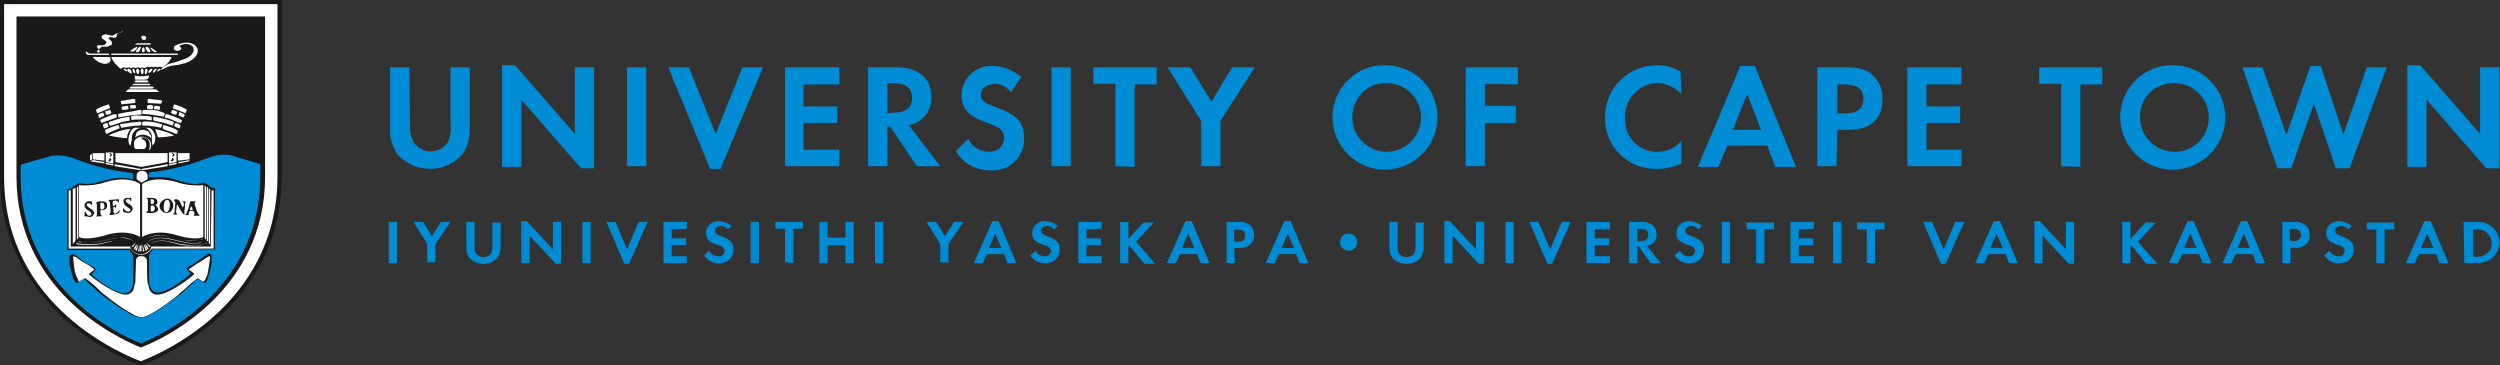 <?xml version="1.0" encoding="utf-8"?>
<!-- Generator: Adobe Illustrator 24.3.0, SVG Export Plug-In . SVG Version: 6.00 Build 0)  -->
<svg version="1.1" id="Group_14" xmlns="http://www.w3.org/2000/svg" xmlns:xlink="http://www.w3.org/1999/xlink" x="0px" y="0px"
	 viewBox="0 0 364 53.2" style="enable-background:new 0 0 364 53.2;" xml:space="preserve">
<rect x="0" y="0" width="364" height="53.2" fill="#333333" stroke="none"/>
<style type="text/css">
	.st0{fill:#008CD4;}
	.st1{fill:#1A1818;}
	.st2{fill:#FFFFFF;}
</style>
<path id="Path_178" class="st0" d="M360.1,37.3v-3.9h0.3c0.6-0.1,1.2,0.1,1.7,0.5c0.4,0.4,0.7,0.9,0.7,1.5s-0.2,1.1-0.7,1.5
	s-1.1,0.5-1.7,0.5L360.1,37.3L360.1,37.3z M358.8,38.3h1.8c0.8,0,1.6-0.2,2.2-0.7c0.7-0.6,1.1-1.4,1.1-2.3c0-1.7-1.4-3-3.1-3
	c-0.1,0-0.2,0-0.3,0h-1.8L358.8,38.3L358.8,38.3z M354.3,36.1h-1.8l0.9-2.1L354.3,36.1z M354.7,37l0.5,1.3h1.3l-2.6-6.1H353
	l-2.7,6.1h1.3l0.6-1.3H354.7z M347.2,38.3v-4.9h1.4v-1h-4v1h1.4v4.9H347.2z M342.4,32.9c-0.5-0.4-1.2-0.7-1.8-0.7
	c-1-0.1-1.9,0.7-1.9,1.7c0,0,0,0,0,0.1c0,0.8,0.4,1.2,1.5,1.6c0.3,0.1,0.6,0.2,0.8,0.3c0.2,0.1,0.4,0.4,0.4,0.6
	c0,0.5-0.4,0.9-0.9,0.8l0,0c-0.6,0-1.1-0.3-1.3-0.8l-0.8,0.7c0.5,0.7,1.3,1.2,2.2,1.1c1.1,0.1,2-0.7,2.1-1.8c0-0.1,0-0.1,0-0.2
	c0-0.9-0.4-1.4-1.8-1.9c-0.7-0.3-0.9-0.4-0.9-0.8c0-0.4,0.4-0.7,0.9-0.7c0.4,0,0.7,0.2,1,0.5L342.4,32.9z M333.4,35v-1.7h0.4
	c0.8,0,1.2,0.3,1.2,0.9s-0.4,0.9-1.1,0.9L333.4,35z M333.4,36.1h0.8c1.3,0,2.1-0.7,2.1-1.9c0-0.5-0.2-1.1-0.6-1.4
	c-0.5-0.4-1.1-0.5-1.6-0.5h-1.8v6h1.2v-2.2H333.4z M327.6,36.1h-1.8l0.9-2.1L327.6,36.1z M328,37l0.5,1.3h1.3l-2.6-6.1h-0.9
	l-2.7,6.1h1.3l0.6-1.3H328z M319.8,36.1H318l0.9-2.1L319.8,36.1z M320.2,37l0.5,1.3h1.3l-2.6-6.1h-0.9l-2.7,6.1h1.3l0.6-1.3H320.2z
	 M310.2,34.8v-2.5H309v6h1.2v-2.5l0.1-0.1l2.2,2.7h1.6l-2.8-3.2l2.6-2.8h-1.5L310.2,34.8z M296.2,38.3h1.2v-4l3.8,4.1h0.8v-6.1h-1.2
	v4l-3.8-4.1h-0.8V38.3z M291.6,36.1h-1.8l0.9-2.1L291.6,36.1z M292,37l0.5,1.3h1.3l-2.6-6.1h-0.9l-2.7,6.1h1.3l0.6-1.3H292z
	 M281.3,32.3H280l2.6,6.1h0.7l2.7-6.1h-1.3l-1.7,4L281.3,32.3z M273,38.3v-4.9h1.4v-1h-4v1h1.4v4.9H273z M268.1,32.3h-1.2v6h1.2
	V32.3z M264.1,33.3v-1h-3.4v6h3.4v-1h-2.2v-1.6h2.1v-1h-2.1v-1.3L264.1,33.3z M256.9,38.3v-4.9h1.4v-1h-4v1h1.4v4.9H256.9z
	 M251.9,32.3h-1.2v6h1.2V32.3z M247.8,32.9c-0.5-0.4-1.2-0.7-1.8-0.7c-1-0.1-1.9,0.7-1.9,1.7c0,0,0,0,0,0.1c0,0.8,0.4,1.2,1.5,1.6
	c0.3,0.1,0.6,0.2,0.8,0.3s0.4,0.4,0.4,0.6c0,0.5-0.4,0.9-0.9,0.8l0,0c-0.6,0-1.1-0.3-1.3-0.8l-0.8,0.7c0.5,0.7,1.3,1.2,2.2,1.1
	c1.1,0.1,2-0.7,2.1-1.8c0-0.1,0-0.1,0-0.2c0-0.9-0.4-1.4-1.8-1.9c-0.7-0.3-0.9-0.4-0.9-0.8c0-0.4,0.4-0.7,0.9-0.7
	c0.4,0,0.7,0.2,1,0.5L247.8,32.9z M238.4,35.1v-1.8h0.4c0.8,0,1.2,0.3,1.2,0.9c0,0.6-0.4,0.9-1.2,0.9L238.4,35.1z M239.8,35.8
	c0.8-0.1,1.5-0.8,1.4-1.7c0-1.1-0.8-1.8-2.2-1.8h-1.8v6h1.2v-2.4h0.2l1.7,2.4h1.5L239.8,35.8z M234.4,33.3v-1H231v6h3.4v-1h-2.2
	v-1.6h2.1v-1h-2.1v-1.3h2.2V33.3z M224,32.3h-1.3l2.6,6.1h0.7l2.7-6.1h-1.3l-1.7,4L224,32.3z M220.4,32.3h-1.2v6h1.2V32.3z
	 M210.3,38.3h1.2v-4l3.8,4.1h0.8v-6.1h-1.2v4l-3.8-4.1h-0.8V38.3z M203.5,32.3h-1.2V36c0,0.6,0.1,1.1,0.5,1.6c1.1,1.1,2.9,1.1,4,0
	l0,0c0.3-0.5,0.5-1,0.5-1.6v-3.6h-1.2v3.4c0,0.4,0,0.7-0.2,1.1c-0.4,0.6-1.3,0.7-1.9,0.3c-0.1-0.1-0.2-0.2-0.3-0.3
	c-0.2-0.3-0.2-0.7-0.2-1.1L203.5,32.3z M196.3,34c-0.7,0-1.2,0.6-1.2,1.3s0.6,1.2,1.3,1.2s1.2-0.6,1.2-1.2
	C197.6,34.5,197,34,196.3,34z M188.4,36.1h-1.8l0.9-2.1L188.4,36.1z M188.7,37l0.5,1.3h1.3l-2.6-6.1H187l-2.7,6.1h1.3l0.6-1.3H188.7
	z M179.7,35.1v-1.7h0.4c0.8,0,1.2,0.3,1.2,0.9s-0.4,0.9-1.1,0.9h-0.5V35.1z M179.7,36.1h0.8c1.3,0,2.1-0.7,2.1-1.9
	c0-0.5-0.2-1.1-0.6-1.4c-0.5-0.4-1.1-0.5-1.6-0.5h-1.8v6h1.2L179.7,36.1L179.7,36.1z M173.9,36.1h-1.8L173,34L173.9,36.1z M174.3,37
	l0.5,1.3h1.3l-2.6-6.1h-0.9l-2.7,6.1h1.3l0.6-1.3H174.3z M164.3,34.8v-2.5h-1.2v6h1.2v-2.5l0.1-0.1l2.2,2.7h1.6l-2.8-3.2l2.6-2.8
	h-1.5L164.3,34.8z M160.4,33.3v-1H157v6h3.4v-1h-2.2v-1.6h2.1v-1h-2.1v-1.3L160.4,33.3z M154,32.9c-0.5-0.4-1.2-0.7-1.8-0.7
	c-1-0.1-1.9,0.7-1.9,1.7c0,0,0,0,0,0.1c0,0.8,0.4,1.2,1.5,1.6c0.3,0.1,0.6,0.2,0.8,0.3s0.4,0.4,0.4,0.6c0,0.5-0.4,0.9-0.9,0.8l0,0
	c-0.6,0-1.1-0.3-1.3-0.8l-0.8,0.7c0.5,0.7,1.3,1.2,2.2,1.1c1.1,0.1,2-0.7,2.1-1.8c0-0.1,0-0.1,0-0.2c0-0.9-0.4-1.4-1.8-1.9
	c-0.7-0.3-0.9-0.4-0.9-0.8c0-0.4,0.4-0.7,0.9-0.7c0.4,0,0.7,0.2,1,0.5L154,32.9z M145.8,36.1H144l0.9-2.1L145.8,36.1z M146.2,37
	l0.5,1.3h1.3l-2.6-6.1h-0.9l-2.7,6.1h1.3l0.6-1.3H146.2z M136.9,35.5v2.7h1.2v-2.7l2.2-3.2h-1.4l-1.3,2.1l-1.3-2.1h-1.4L136.9,35.5z
	 M128.6,32.3h-1.2v6h1.2V32.3z M120.5,34.6v-2.3h-1.2v6h1.2v-2.6h2.6v2.6h1.2v-6h-1.2v2.3H120.5z M115.5,38.3v-5h1.4v-1h-4v1h1.4
	v4.9L115.5,38.3z M110.5,32.3h-1.2v6h1.2V32.3z M106.5,32.9c-0.5-0.4-1.2-0.7-1.8-0.7c-1-0.1-1.9,0.7-1.9,1.7c0,0,0,0,0,0.1
	c0,0.8,0.4,1.2,1.5,1.6c0.3,0.1,0.6,0.2,0.8,0.3c0.2,0.1,0.4,0.4,0.4,0.6c0,0.5-0.4,0.9-0.9,0.8l0,0c-0.6,0-1.1-0.3-1.3-0.8
	l-0.8,0.7c0.5,0.7,1.3,1.2,2.2,1.1c1.1,0.1,2-0.7,2.1-1.8c0-0.1,0-0.1,0-0.2c0-0.9-0.4-1.4-1.8-1.9c-0.7-0.3-0.9-0.4-0.9-0.8
	c0-0.4,0.4-0.7,0.9-0.7c0.4,0,0.7,0.2,1,0.5L106.5,32.9z M100,33.3v-1h-3.4v6h3.4v-1h-2.2v-1.6h2.1v-1h-2.1v-1.3L100,33.3z
	 M89.6,32.3h-1.3l2.6,6.1h0.7l2.7-6.1H93l-1.7,4L89.6,32.3z M86,32.3h-1.2v6H86V32.3z M75.9,38.3h1.2v-4l3.8,4.1h0.8v-6.1h-1.2v4
	l-3.8-4.1h-0.8V38.3z M69.1,32.3h-1.2V36c0,0.6,0.1,1.1,0.5,1.6c1.1,1.1,2.9,1.1,4,0l0,0c0.3-0.5,0.5-1,0.5-1.6v-3.6h-1.2v3.4
	c0,0.4,0,0.7-0.2,1.1c-0.4,0.6-1.3,0.7-1.9,0.3c-0.1-0.1-0.2-0.2-0.3-0.3c-0.2-0.3-0.2-0.7-0.2-1.1L69.1,32.3z M62.2,35.5v2.7h1.2
	v-2.7l2.2-3.2h-1.4l-1.3,2.1l-1.3-2.1h-1.4L62.2,35.5z M57.8,32.3h-1.2v6h1.2V32.3z"/>
<path id="Path_179" class="st0" d="M350.5,24.3h2.8v-9.8l8.7,10h1.9V9.8h-2.8v9.7l-8.7-10h-1.9V24.3z M329.4,9.8h-2.9l5.1,14.7h2
	l3.3-9.4l3.2,9.4h2l5.4-14.7h-2.9l-3.4,9.8l-3.3-10h-1.5l-3.5,10L329.4,9.8z M316.4,12.1c2.7-0.1,5.1,2,5.2,4.8s-2,5.1-4.8,5.2
	c-2.7,0.1-5.1-2-5.2-4.8c0-0.1,0-0.1,0-0.2C311.5,14.3,313.7,12.1,316.4,12.1C316.3,12.1,316.4,12.1,316.4,12.1z M316.4,9.5
	c-4.2-0.1-7.6,3.3-7.7,7.4V17c0,4.2,3.4,7.7,7.6,7.7s7.7-3.4,7.7-7.6S320.6,9.5,316.4,9.5L316.4,9.5z M302.9,24.3v-12h3.2V9.8h-9.2
	v2.4h3.2v12L302.9,24.3z M285.6,12.3V9.8h-7.9v14.4h7.9v-2.4h-5.1v-3.9h4.9v-2.4h-4.9v-3.2L285.6,12.3z M267.5,16.5v-4.2h1
	c1.9,0,2.8,0.6,2.8,2.1s-0.9,2.1-2.6,2.1H267.5z M267.5,18.9h1.8c3.1,0,4.8-1.6,4.8-4.6c0-1.3-0.5-2.5-1.5-3.4
	c-0.9-0.8-1.9-1.1-3.8-1.1h-4.2v14.4h2.8L267.5,18.9z M256.4,18.9h-4.1l2.1-5.2L256.4,18.9z M257.3,21.2l1.2,3.1h3l-6-14.7h-2.1
	l-6.2,14.7h3l1.3-3.1H257.3z M244.7,10.4c-1.1-0.6-2.2-0.9-3.4-0.9c-4.2,0-7.6,3.3-7.6,7.5c0,0,0,0,0,0.1c-0.1,4.1,3.2,7.5,7.4,7.5
	c0.1,0,0.1,0,0.2,0c1.2,0,2.4-0.3,3.5-0.8v-3.3c-0.8,1-2.1,1.6-3.4,1.6c-2.6,0.1-4.8-2-4.8-4.6c0-0.1,0-0.3,0-0.4
	c-0.1-2.6,2-4.9,4.6-5h0.1c1.3,0,2.6,0.6,3.5,1.6L244.7,10.4z M221,12.3V9.8h-7.6v14.4h2.8v-6.3h4.5v-2.5h-4.5v-3.2L221,12.3
	L221,12.3z M201.7,12.1c2.7-0.1,5.1,2,5.2,4.8c0.1,2.7-2,5.1-4.8,5.2c-2.7,0.1-5.1-2-5.2-4.8c0-0.1,0-0.1,0-0.2
	C196.9,14.3,199,12.1,201.7,12.1L201.7,12.1L201.7,12.1z M201.7,9.5c-4.2-0.1-7.6,3.3-7.7,7.4V17c0,4.2,3.4,7.7,7.6,7.7
	c4.2,0,7.7-3.4,7.7-7.6S206,9.5,201.7,9.5L201.7,9.5z M174.9,17.6v6.6h2.8v-6.6l5-7.8h-3.3l-3,5l-3.1-5H170L174.9,17.6z M165.2,24.3
	v-12h3.2V9.8h-9.2v2.4h3.2v12L165.2,24.3z M155.9,9.8h-2.8v14.4h2.8V9.8z M148.7,11.2c-1.2-1-2.7-1.6-4.2-1.6
	c-2.3-0.1-4.3,1.6-4.5,4c0,0.1,0,0.1,0,0.2c0,2,0.9,3,3.5,4c0.7,0.2,1.3,0.5,1.9,0.8c0.5,0.3,0.8,0.9,0.8,1.5c0,1.1-0.9,2-2.1,2H144
	c-1.3,0-2.5-0.7-3-1.9l-1.8,1.8c1,1.8,2.9,2.8,5,2.8c2.6,0.2,4.8-1.8,4.9-4.3c0-0.1,0-0.3,0-0.4c0-2.3-0.9-3.3-4.1-4.5
	c-1.7-0.6-2.2-1-2.2-1.8c0-0.9,0.9-1.6,2.1-1.6c0.9,0,1.7,0.5,2.3,1.2L148.7,11.2z M129.2,16.5v-4.4h0.9c1.7,0,2.7,0.7,2.7,2.1
	c0,1.5-0.9,2.2-2.7,2.2L129.2,16.5z M132.3,18.2c2-0.3,3.4-2.1,3.3-4.1c0-2.7-1.8-4.3-5.1-4.3h-4.1v14.4h2.8v-5.8h0.4l3.9,5.8h3.4
	L132.3,18.2z M122.2,12.3V9.8h-7.9v14.4h7.9v-2.4H117v-3.9h4.9v-2.4H117v-3.2C117,12.3,122.2,12.3,122.2,12.3z M100.3,9.8h-3
	l6.1,14.8h1.5l6.2-14.8h-3l-3.9,9.7L100.3,9.8z M94.1,9.8h-2.8v14.4h2.8V9.8z M73.1,24.3h2.8v-9.8l8.7,10h1.9V9.8h-2.8v9.7L75,9.5
	h-1.9V24.3z M59.6,9.8h-2.8v8.8c-0.1,1.4,0.3,2.7,1.1,3.9c2.4,2.6,6.4,2.8,9,0.4c0.1-0.1,0.3-0.3,0.4-0.4c0.8-1.1,1.1-2.5,1.1-3.9
	V9.8h-2.8v8.3c0.1,0.9,0,1.8-0.4,2.6c-0.9,1.4-2.8,1.8-4.2,0.8c-0.3-0.2-0.6-0.5-0.8-0.8c-0.4-0.8-0.6-1.7-0.5-2.6L59.6,9.8z"/>
<g id="Group_13">
	<path id="Path_180" class="st1" d="M0,0h41v25.7c0,20.6-20.5,27.5-20.5,27.5S0,46.3,0,25.7V0z"/>
	<path id="Path_181" class="st2" d="M40.4,0.6v25.1c0,19-17.8,26.1-19.9,26.9c-2.1-0.8-19.9-7.8-19.9-26.8V0.6H40.4z"/>
	<path id="Path_182" class="st1" d="M38.6,25.7c0,16.5-14.4,23.5-18.1,24.9c-3.7-1.5-18.1-8.4-18.1-24.9V2.4h36.2V25.7z"/>
	<path id="Path_183" class="st1" d="M20.5,50C16.5,48.4,3,41.5,3,25.7V3h35v22.7C38,41.5,24.5,48.4,20.5,50z"/>
	<path id="Path_184" class="st2" d="M20.7,19.9c0.7,0,1.3,0.5,1.3,1.2v0.1c0,0.2-0.1,0.5-0.2,0.6h-0.1c0,0,0,0,0-0.1
		s0.1-0.2,0.1-0.3c0-0.1,0-0.2,0-0.4c0-0.4-0.3-1-0.8-1h-0.3c-0.1,0-0.1,0-0.1,0.1c0.1,0.2,0.2,0.2,0.4,0.3c0.2,0.2,0.3,0.5,0.3,0.7
		s-0.1,0.6-0.4,0.6h-1.1c-0.2,0-0.3-0.4-0.3-0.5s0-0.1,0-0.2C19.4,20.5,19.9,19.9,20.7,19.9z"/>
	<path id="Path_185" class="st2" d="M20.8,18.9c0.2,0,0.5,0.1,0.7,0.2c0.1,0.1,0.2,0.1,0.2,0.2c0.1,0.2,0.2,0.4,0.3,0.5v0.3
		c-0.3-0.3-0.8-0.5-1.2-0.5c-0.4,0-0.8,0.2-1.1,0.4c0,0,0,0,0-0.1s0-0.1,0.1-0.2C19.7,19.3,20.2,18.9,20.8,18.9z"/>
	<path id="Path_186" class="st2" d="M22.6,18.8c0.9,0.2,1.8,0.4,2.7,0.9c0,0-0.1,0.1-0.2,0.1C24.4,19.9,23.7,20,23,20
		C22.9,19.6,22.6,18.9,22.6,18.8L22.6,18.8z"/>
	<path id="Path_187" class="st2" d="M18.7,18.8H19c-0.3,0.4-0.5,0.8-0.5,1.3H18c-0.7-0.1-1.5-0.2-2.2-0.4
		C16.7,19.3,17.7,18.9,18.7,18.8z"/>
	<path id="Path_188" class="st2" d="M21.5,18.6c0.1,0,0.3,0,0.4,0.1c0.3,0.1,0.7,0.9,0.7,1.1c0,0.1,0,0.1,0,0.2c0,0,0,0,0,0.3
		c0,0.4-0.2,0.7-0.4,0.9c-0.1-0.4-0.1-0.8-0.1-1.3c0-0.3-0.1-0.6-0.4-0.9c-0.2-0.3-0.6-0.5-1-0.4c-0.8,0-1.4,0.6-1.5,1.3V20
		c0,0.1,0,0.2,0,0.3c-0.1,0.3-0.1,0.6-0.2,0.9c-0.2,0-0.3-0.6-0.3-0.7s0-0.1,0-0.2c0-0.5,0.4-1.6,0.9-1.7L21.5,18.6z"/>
	<path id="Path_189" class="st2" d="M17.2,18.2c0.1,0,0.2,0.4,0.2,0.4c0,0.2-0.2,0.1-0.3,0.2c-0.2,0.1-0.5,0.2-0.7,0.3
		c-0.3,0.1-0.6,0.3-0.9,0.4c-0.1-0.1-0.2-0.3-0.2-0.5C15.2,18.8,17.2,18.2,17.2,18.2z"/>
	<path id="Path_190" class="st2" d="M23.8,18.2c0.1,0,2.1,0.6,2.1,0.9c0,0.1-0.1,0.4-0.2,0.4s-0.6-0.2-0.8-0.3
		c-0.3-0.1-0.7-0.2-1.1-0.4c-0.1,0-0.1-0.1-0.1-0.2C23.7,18.6,23.7,18.2,23.8,18.2z"/>
	<path id="Path_191" class="st2" d="M15.6,17.9c0.1,0.1,0.1,0.3,0.2,0.5c0,0.1-0.5,0.3-0.6,0.3c-0.1-0.1-0.2-0.3-0.2-0.5
		C14.9,18.1,15.4,17.9,15.6,17.9z"/>
	<path id="Path_192" class="st2" d="M25.6,17.9c0.1,0,0.7,0.3,0.7,0.4c-0.1,0.2-0.1,0.3-0.2,0.4c0,0-0.7-0.2-0.7-0.4
		C25.3,18.2,25.5,17.9,25.6,17.9z"/>
	<path id="Path_193" class="st2" d="M20.9,17.7c0.1,0,0.1,0,0.6,0c0.7,0,1.4,0.2,2.1,0.4v0.1c0,0.1-0.1,0.4-0.2,0.4s-0.7-0.2-1-0.2
		s-0.6-0.1-0.9-0.1h-0.7c0,0-0.1,0-0.1-0.1v-0.4C20.7,17.8,20.8,17.7,20.9,17.7z"/>
	<path id="Path_194" class="st2" d="M20.5,17.7c0,0.1,0.1,0.2,0.1,0.2c0,0.3-0.1,0.4-0.5,0.4h-0.3c-0.4,0-1.9,0.3-2.1,0.3
		c-0.1,0-0.2-0.3-0.2-0.4v-0.1c0.2-0.1,0.4-0.1,0.6-0.1c0.5-0.1,1.1-0.2,1.6-0.2L20.5,17.7z"/>
	<path id="Path_195" class="st2" d="M22.4,17c0.3,0,2.9,0.6,2.9,0.8c0,0.2-0.1,0.3-0.2,0.5c-0.5-0.2-1.1-0.4-1.6-0.5
		c-0.4-0.1-0.8-0.1-1.2-0.3c0-0.3,0-0.3,0-0.3C22.3,17.2,22.3,17,22.4,17z"/>
	<path id="Path_196" class="st2" d="M18.8,17c0.1,0.1,0.1,0.3,0.1,0.5c0,0.1-0.2,0.1-0.3,0.1c-0.4,0.1-0.8,0.1-1.2,0.3
		c-0.4,0.1-1,0.4-1.4,0.4c-0.1-0.1-0.1-0.3-0.2-0.4c0-0.2,0.5-0.3,0.6-0.3C17.1,17.3,18,17.1,18.8,17z"/>
	<path id="Path_197" class="st2" d="M21.3,16.9c0.1,0,0.5,0,0.7,0.1l0.1,0.1c0,0.1,0,0.2,0,0.2s0,0.1,0,0.2c-0.6,0-0.9-0.1-0.9-0.1
		H20c-0.1,0-0.5,0-0.8,0.1c-0.1-0.1-0.1-0.3-0.1-0.4s0-0.1,0-0.2c0.2,0,0.5-0.1,0.8-0.1L21.3,16.9z"/>
	<path id="Path_198" class="st2" d="M16.8,16.6C16.9,16.6,16.9,16.6,16.8,16.6C17,16.7,17,16.8,17,17v0.1l-2.2,0.8
		c-0.1-0.1-0.2-0.3-0.2-0.4s0.3-0.2,0.3-0.2C15.6,17,16.2,16.7,16.8,16.6z"/>
	<path id="Path_199" class="st2" d="M24.2,16.6c0.8,0.2,1.6,0.5,2.3,0.9c0,0.1-0.1,0.3-0.2,0.4c0,0,0,0-0.1,0s-1-0.4-1.5-0.6
		c-0.2-0.1-0.5-0.1-0.7-0.2c0,0,0-0.1,0-0.1C24,16.8,24.1,16.7,24.2,16.6L24.2,16.6z"/>
	<path id="Path_200" class="st2" d="M15,16.4C15.1,16.4,15.1,16.4,15,16.4c0.1,0.2,0.2,0.3,0.2,0.4s-0.6,0.3-0.7,0.4
		c-0.1-0.1-0.2-0.3-0.2-0.5C14.5,16.6,14.8,16.4,15,16.4z"/>
	<path id="Path_201" class="st2" d="M26.1,16.3c0.3,0.1,0.5,0.2,0.8,0.4c0,0.1-0.1,0.4-0.2,0.4s-0.5-0.2-0.7-0.3c0,0,0,0,0-0.1
		s0.1-0.2,0.1-0.3S26,16.3,26.1,16.3z"/>
	<path id="Path_202" class="st2" d="M21.1,16c0.1,0,0.4,0,0.9,0c0.7,0,1.4,0.2,2,0.5c0,0.2-0.1,0.3-0.2,0.5
		c-0.4-0.1-0.7-0.1-1.1-0.2c-0.5-0.1-1.5-0.2-1.6-0.2h-0.3l-0.1-0.1c0-0.1,0-0.2,0-0.2C20.7,16,20.9,16,21.1,16z"/>
	<path id="Path_203" class="st2" d="M20.4,16c0.1,0,0.1,0,0.2,0.1c0,0.2,0,0.3,0,0.5l-0.1,0.1H20c-0.6,0-2.6,0.4-2.7,0.4
		c-0.1-0.1-0.1-0.3-0.1-0.4v-0.1c0.7-0.2,1.5-0.3,2.2-0.4C19.8,16.1,20.3,16,20.4,16z"/>
	<path id="Path_204" class="st2" d="M25.1,16L25.1,16c0.1,0,0.7,0.2,0.7,0.3s-0.1,0.4-0.2,0.4c-0.2,0-0.4-0.1-0.6-0.2l-0.1-0.1
		C25,16.2,25,16.1,25.1,16z"/>
	<path id="Path_205" class="st2" d="M16,16c0.1,0,0.2,0.4,0.2,0.4c0,0.1,0,0.1,0,0.1c-0.2,0.1-0.4,0.2-0.7,0.2
		c-0.1,0-0.2-0.4-0.2-0.5C15.5,16.2,15.7,16.1,16,16z"/>
	<path id="Path_206" class="st2" d="M22.5,15.4h0.2c0.1,0,0.4,0.1,0.6,0.1c0,0,0,0,0,0.1s0,0.4-0.1,0.4c-0.1,0-0.4-0.1-0.7-0.1
		c-0.1,0-0.1-0.1-0.1-0.1C22.4,15.6,22.5,15.5,22.5,15.4z"/>
	<path id="Path_207" class="st2" d="M18.6,15.4c0.1,0,0.1,0.4,0.1,0.4c0,0.2-0.7,0.2-0.9,0.2c-0.1-0.1-0.1-0.3-0.1-0.4
		S18.5,15.4,18.6,15.4z"/>
	<path id="Path_208" class="st2" d="M21.5,15.3c0.1,0,0.8-0.1,0.8,0.2c0,0.1,0,0.2-0.1,0.4c-0.1,0-0.1,0-0.2,0c-0.2,0-0.4,0-0.6-0.1
		c0,0,0-0.1,0-0.2C21.4,15.5,21.5,15.4,21.5,15.3z"/>
	<path id="Path_209" class="st2" d="M19.4,15.3h0.3c0.1,0.1,0.1,0.2,0.1,0.3v0.1c-0.1,0.1-0.3,0.1-0.4,0.1H19c0-0.1-0.1-0.3-0.1-0.4
		C18.9,15.3,19.2,15.3,19.4,15.3z"/>
	<path id="Path_210" class="st2" d="M25.4,15.2c0.6,0.2,1.3,0.4,1.8,0.8c-0.1,0.2-0.1,0.3-0.2,0.5c-0.6-0.3-1.2-0.5-1.8-0.7
		c0,0,0,0,0-0.1S25.3,15.2,25.4,15.2z"/>
	<path id="Path_211" class="st2" d="M15.8,15.2c0.1,0,0.2,0.5,0.2,0.5c0,0.1-0.1,0.1-0.1,0.1c-0.3,0.1-1,0.4-1,0.4s-0.5,0.2-0.7,0.3
		C14.1,16.4,14,16.2,14,16C14,15.8,15.7,15.2,15.8,15.2z"/>
	<path id="Path_212" class="st2" d="M21.7,14.4c0.2,0,1.6,0.2,1.8,0.2l0.1,0.1c0,0.1-0.1,0.4-0.2,0.4L21.5,15c0-0.2,0-0.3,0-0.5
		C21.5,14.4,21.6,14.4,21.7,14.4z"/>
	<path id="Path_213" class="st2" d="M19.4,14.4c0.1,0,0.2,0,0.3,0.1c0,0,0,0.3,0,0.4s0,0.1-0.1,0.1c-0.6,0.1-1.3,0.1-1.9,0.2
		c-0.1-0.1-0.1-0.3-0.1-0.4v-0.1C18.2,14.6,18.8,14.5,19.4,14.4z"/>
	<path id="Path_214" class="st2" d="M18.8,13h3.8c0.1,0,0.4,0.2,0.5,0.3v0.1h-4.8C18.4,13.2,18.6,13,18.8,13z"/>
	<path id="Path_215" class="st2" d="M19.1,12.6h3.1c0,0,0.2,0.1,0.2,0.2c0,0-0.1,0-0.2,0.1h-3.3c0,0,0,0,0-0.1
		C18.9,12.7,19,12.7,19.1,12.6z"/>
	<path id="Path_216" class="st2" d="M19.5,12.2h2.2c0.1,0,0.2,0.1,0.2,0.1l-0.1,0.1h-2.3c-0.1,0-0.2,0-0.2-0.2
		C19.4,12.3,19.4,12.2,19.5,12.2L19.5,12.2z"/>
	<path id="Path_217" class="st2" d="M20,11.7h1.4c0.1,0,0.2,0.1,0.2,0.2c0,0.1,0,0.1-0.1,0.1h-1.7c-0.1,0-0.2-0.1-0.2-0.2
		C19.7,11.7,19.9,11.7,20,11.7z"/>
	<path id="Path_218" class="st2" d="M19.6,11c0.4,0.1,0.7,0.1,1.1,0.1c0.3,0,0.7-0.1,1-0.1v0.1c0,0.1-0.1,0.3-0.2,0.4
		c-0.1,0-0.2,0.1-0.4,0.1h-1.4c0,0,0-0.1-0.1-0.1C19.7,11.4,19.6,11.2,19.6,11L19.6,11z"/>
	<path id="Path_219" class="st2" d="M18.1,10c0.2,0,0.5,0.3,0.4,0.4h-0.1c-0.2-0.1-0.3-0.2-0.4-0.3C18,10.1,18,10,18.1,10z"/>
	<path id="Path_220" class="st2" d="M18.7,10c0.3,0,0.5,0.4,0.5,0.6c0,0,0,0.1-0.1,0.1c-0.3-0.1-0.5-0.3-0.6-0.5
		C18.6,10,18.7,10,18.7,10z"/>
	<path id="Path_221" class="st2" d="M19.4,10c0.2,0,0.3,0.5,0.3,0.5c0,0.1-0.1,0.2-0.1,0.2c-0.1,0-0.3-0.4-0.3-0.5
		C19.3,10.1,19.3,10,19.4,10z"/>
	<path id="Path_222" class="st2" d="M22.7,10c0.1,0,0.1,0,0.1,0.1l0,0c0,0.1-0.3,0.4-0.4,0.5h-0.1c0,0,0,0,0-0.1
		C22.2,10.4,22.5,10,22.7,10z"/>
	<path id="Path_223" class="st2" d="M22.1,10c0.1,0,0.1,0.1,0.1,0.1l0,0c0,0.1-0.3,0.5-0.5,0.5c-0.1,0-0.1,0-0.1-0.1l0,0
		C21.6,10.4,21.8,10,22.1,10z"/>
	<path id="Path_224" class="st2" d="M21.3,10c0.1,0,0.2,0.2,0.2,0.2c0,0.1-0.1,0.6-0.3,0.6c-0.2,0-0.1-0.3-0.1-0.3
		C21.1,10.3,21.1,10,21.3,10z"/>
	<path id="Path_225" class="st2" d="M20.7,10c0.2,0,0.2,0.3,0.2,0.4s0,0.4-0.2,0.4s-0.2-0.5-0.2-0.5C20.5,10.1,20.5,10,20.7,10z"/>
	<path id="Path_226" class="st2" d="M20,10c0.2,0,0.3,0.3,0.3,0.4c0,0.1-0.1,0.4-0.2,0.4c-0.2,0-0.3-0.5-0.3-0.5
		C19.9,10.1,19.9,10,20,10z"/>
	<path id="Path_227" class="st2" d="M15.9,8.3c0.2,0,0.2,0.3,0.2,0.4c0,0.5-0.6,0.6-0.9,0.6c-0.7-0.1-1.3-0.5-1.7-1H15.9z"/>
	<path id="Path_228" class="st2" d="M25,8.3c-0.3,0.7-0.8,1.2-1.4,1.5c-0.1,0-0.2-0.1-0.3-0.1S23,9.8,22.9,9.8s-0.2-0.1-0.3-0.1
		s-0.2,0.1-0.2,0.1s-0.2-0.1-0.3-0.1c-0.1,0-0.3,0.1-0.3,0.1c-0.1,0-0.3-0.1-0.3-0.1S21.1,9.9,21,9.9s-0.3-0.1-0.3-0.1
		s-0.2,0.1-0.3,0.1c-0.1,0-0.2-0.1-0.3-0.1s-0.3,0.1-0.4,0.1s-0.3-0.1-0.3-0.1s-0.2,0.1-0.3,0.1s-0.3-0.1-0.4-0.1s-0.3,0.1-0.3,0.1
		S18.1,9.8,18,9.8c-0.2,0-0.3,0.2-0.4,0.2s-0.2-0.1-0.3-0.2c-0.3-0.3-0.6-0.6-0.8-0.9c-0.1-0.1-0.3-0.6-0.3-0.6H25z"/>
	<path id="Path_229" class="st2" d="M25.9,7.8V8c0-0.1-0.1,0-0.1,0h-9.2c-0.1,0-0.3,0-0.4,0V7.8H25.9z"/>
	<path id="Path_230" class="st2" d="M12.5,7.5c0.2,0,0.3,0.3,0.6,0.3h2.7c0,0,0.1,0.1,0.1,0.2h-3.1C12.7,8,12.4,7.8,12.5,7.5
		C12.3,7.6,12.5,7.5,12.5,7.5z"/>
	<path id="Path_231" class="st2" d="M21.9,6.9L21.9,6.9c0.4,0.2,0.6,0.4,0.9,0.6c0,0.1-0.1,0.1-0.2,0.1C22.4,7.6,21.9,7.2,21.9,6.9
		L21.9,6.9z"/>
	<path id="Path_232" class="st2" d="M20.9,6.9c0.1,0,0.2,0.4,0.2,0.4c0,0.1-0.1,0.3-0.2,0.3l0,0c-0.2,0-0.2-0.1-0.2-0.2
		C20.6,7.3,20.7,6.9,20.9,6.9z"/>
	<path id="Path_233" class="st2" d="M21.3,6.8L21.3,6.8c0.3,0,0.6,0.5,0.6,0.6s-0.1,0.2-0.2,0.2c-0.3,0-0.5-0.5-0.5-0.6
		C21.2,6.9,21.2,6.9,21.3,6.8z"/>
	<path id="Path_234" class="st2" d="M19.9,6.8L20,6.9c0,0.1-0.4,0.6-0.6,0.6H19c0,0,0,0,0-0.1C19.2,7.2,19.5,7,19.9,6.8z"/>
	<path id="Path_235" class="st2" d="M20.4,6.8c0.1,0,0.1,0.1,0.1,0.1c0,0.2-0.2,0.7-0.5,0.7c-0.1,0-0.2,0-0.2-0.2
		C19.9,7.3,20.2,6.8,20.4,6.8z"/>
	<path id="Path_236" class="st2" d="M20,6.3h1.9L22,6.4c0,0-0.1,0.1-0.2,0.1h-2c0,0-0.1,0-0.1-0.1l0,0C19.8,6.4,19.9,6.3,20,6.3z"/>
	<path id="Path_237" class="st2" d="M27.2,6.2c0.7,0,1.6,0.4,1.6,1.2c0,1-1.4,1.8-2.3,1.9c-0.3,0.1-0.7,0.2-1.1,0.2
		c-0.7,0.1-1.3,0.3-1.9,0.7c0,0,0,0,0-0.1c0-0.3,1-0.8,1.1-0.8c0.9-0.2,1.7-0.5,2.5-0.8c0.7-0.3,1.1-0.8,1.1-1.3
		c0-0.6-0.7-0.8-1.1-0.8c-0.3,0-0.7,0.1-1,0.3l0.1,0.1c0.1,0.1,0.1,0.1,0.2,0.2c0,0.2-0.2,0.4-0.5,0.4l0,0c-0.3,0-0.6-0.1-0.6-0.4
		c0-0.1,0.1-0.2,0.1-0.3C26,6.4,26.6,6.2,27.2,6.2z"/>
	<path id="Path_238" class="st2" d="M20.9,5.2c0.2,0,0.4,0.1,0.4,0.3c0,0.2-0.2,0.4-0.4,0.3c-0.2,0-0.3-0.2-0.3-0.3
		C20.5,5.4,20.6,5.2,20.9,5.2C20.8,5.2,20.9,5.2,20.9,5.2z"/>
	<path id="Path_239" class="st2" d="M17.9,4.5c-0.2,0.3-0.5,0.2-0.8,0.4c-0.2,0.2,0,0.6-0.4,0.6c-0.1,0-0.5-0.1-0.6-0.1
		s-0.2,0-0.3,0.2C16,5.8,16.3,6,16.3,6.2c0,0.1,0,0.1,0,0.2c0,0.2-0.5,0.3-0.7,0.4h-0.7c-0.1,0-0.4,0.2-0.5,0.4
		c-0.1-0.1-0.2-0.2-0.3-0.4c0-0.3,0.4-0.2,0.5-0.2H15c0.2,0,0.4-0.2,0.5-0.4c0-0.4-0.7-0.4-0.7-0.8c0-0.3,0.4-0.4,0.6-0.4
		c0.1,0,0.9,0.2,0.9,0.2c0.2,0,0.4-0.2,0.6-0.3c0.2-0.1,0.4-0.1,0.5-0.1C17.6,4.6,17.8,4.6,17.9,4.5z"/>
	<path id="Path_240" class="st2" d="M20.7,37.3c0.3,0,0.6,0.2,0.7,0.6l0,0c0,3.2,0.1,3.3,0.1,3.3c0,0.1,0.1,0.3,0.1,0.3
		c0,0.1,0.1,0.3,0.1,0.4c0.1,0.6,0.6,1,1.2,1c1.5,0,4.3-2,5.4-3c-0.1-0.1-0.4-0.4-0.5-0.4c0,0-0.3-0.2-0.3-0.3
		c0.6-0.4,1.1-0.8,1.7-1.1c0.2-0.2,0.5-0.3,0.6-0.4c0.2-0.2,0.5-0.3,0.7-0.4c0.2,0,0,0.7,0,0.8c0,0.3-0.1,0.8-0.1,0.8
		s-0.1,0.5-0.1,0.6c-0.1,0.5-0.2,0.9-0.5,1.3c0,0.1-0.1,0.1-0.1,0.2c-0.3,0-0.9-0.5-0.9-0.5c-0.7,0.5-1.3,1-1.9,1.6
		c-0.3,0.3-0.7,0.5-0.9,0.8c-0.6,0.5-4.2,3.3-5.4,3.3s-4.8-2.8-5.4-3.3c-0.3-0.2-0.6-0.5-0.9-0.8c-0.6-0.6-1.2-1.1-1.9-1.6
		c-0.1,0-0.6,0.5-0.9,0.5c-0.1,0-0.1-0.1-0.1-0.2c-0.2-0.4-0.4-0.8-0.5-1.3c0-0.1-0.1-0.5-0.1-0.6s-0.1-0.6-0.1-0.8
		c0,0-0.1-0.8,0-0.8c0.3,0.1,0.5,0.2,0.7,0.4c0.2,0.1,0.4,0.3,0.6,0.4c0.6,0.3,1.2,0.7,1.7,1.1c0,0.1-0.2,0.3-0.3,0.3
		c-0.1,0.1-0.3,0.3-0.5,0.4c1.1,1,4,3,5.4,3c0.6,0,1.1-0.4,1.2-1c0-0.1,0.1-0.4,0.1-0.4s0-0.2,0.1-0.3c0,0,0,0,0.1-3.3
		c0-0.3,0.3-0.6,0.6-0.6c0,0,0,0,0.1,0H20.7z"/>
	<path id="Path_241" class="st2" d="M11.5,27v7.5c0,0,0.8,0.6,3.7-0.2c0,0,2.9-1.1,5.2,0.2v-7.7c0,0-1.5-1.3-5-0.3
		c-1.1,0.4-2.2,0.5-3.3,0.5C11.3,26.9,11.5,27,11.5,27z"/>
	<path id="Path_242" class="st2" d="M20.3,36.6c-0.1,0-0.2,0-0.2,0s0,0,0-0.1c0.1-0.3,0.1-0.6,0.3-0.9C20.3,36,20.3,36.3,20.3,36.6z
		"/>
	<path id="Path_243" class="st2" d="M20.5,35.6c0,0.1,0.1,0.1,0.1,0.2c0,0.2,0,0.3,0,0.5v0.3h-0.2c0-0.1,0-0.1,0-0.2v-0.6
		c0-0.1,0,0,0,0C20.5,35.8,20.5,35.7,20.5,35.6z"/>
	<path id="Path_244" class="st2" d="M20.1,35.6v0.2c-0.1,0.3-0.1,0.5-0.2,0.7h-0.1l-0.1-0.1C19.8,36.1,20,35.8,20.1,35.6z"/>
	<path id="Path_245" class="st2" d="M20,35.5c-0.1,0.2-0.2,0.5-0.3,0.8c0,0,0,0-0.1,0s-0.1-0.1-0.1-0.1C19.6,35.9,19.8,35.7,20,35.5
		z"/>
	<path id="Path_246" class="st2" d="M19.8,35.3L19.8,35.3c-0.2,0.3-0.3,0.5-0.5,0.7c-0.1-0.1-0.1-0.1-0.1-0.1
		C19.2,35.8,19.7,35.4,19.8,35.3z"/>
	<path id="Path_247" class="st2" d="M29.6,27v7.5c0,0-0.8,0.6-3.7-0.2c0,0-2.9-1.1-5.2,0.2v-7.7c0,0,1.4-1.3,5-0.3
		c1.1,0.4,2.2,0.5,3.3,0.5C29.8,26.9,29.6,27,29.6,27z"/>
	<path id="Path_248" class="st2" d="M20.8,36.6c0.1,0,0.2,0,0.2,0s0,0,0-0.1c-0.1-0.3-0.1-0.6-0.3-0.9C20.8,36,20.8,36.3,20.8,36.6z
		"/>
	<path id="Path_249" class="st2" d="M21,35.6v0.2c0.1,0.3,0.1,0.5,0.2,0.7h0.1l0.1-0.1C21.3,36.1,21.2,35.8,21,35.6z"/>
	<path id="Path_250" class="st2" d="M21.1,35.5c0.1,0.2,0.2,0.5,0.3,0.8c0,0,0,0,0.1,0s0.1-0.1,0.1-0.1
		C21.5,35.9,21.4,35.7,21.1,35.5z"/>
	<path id="Path_251" class="st2" d="M30,27.2v7.7l-0.1-0.1l-0.1-0.2V27L30,27.2z M30.3,27.3v7.9L30.1,35v-7.8L30.3,27.3z M30.6,27.5
		v8.1l-0.1-0.1l-0.1-0.1v-7.9L30.6,27.5z"/>
	<path id="Path_252" class="st2" d="M21.3,35.3L21.3,35.3c0.2,0.3,0.3,0.5,0.5,0.7c0.1-0.1,0.1-0.1,0.1-0.1
		C21.9,35.8,21.4,35.4,21.3,35.3z"/>
	<path id="Path_253" class="st2" d="M30.8,27.7h0.3v8.5h-9l0,0c-0.3,0.5-0.9,0.9-1.5,0.9h-0.1c-0.6,0-1.2-0.4-1.5-0.9l0,0h-9v-8.5
		h0.3v8.2H19v0.2c0.4,0.8,1.5,1.2,2.3,0.7c0.3-0.2,0.6-0.4,0.7-0.7v-0.2h8.7L30.8,27.7z"/>
	<g id="Group_9" transform="translate(14.137 7.272)">
		<path id="Path_254" class="st2" d="M0,0.2C0,0.1,0.1,0,0.2,0s0.2,0.1,0.2,0.2S0.3,0.4,0.2,0.4S0,0.3,0,0.2z"/>
	</g>
	<path id="Path_255" class="st2" d="M23.3,10c-0.2,0-0.5,0.3-0.4,0.4H23c0.2-0.1,0.3-0.2,0.4-0.3C23.4,10.1,23.3,10,23.3,10z"/>
	<path id="Path_256" class="st2" d="M20.6,26.6l-0.7-0.5c0-0.2,0-0.4,0-0.6c0-0.3,0.3-0.6,0.6-0.6c0,0,0,0,0.1,0h0.2
		c0.3,0,0.6,0.2,0.7,0.6l0,0c0,0.2,0,0.5,0,0.6L20.6,26.6z"/>
	<path id="Path_257" class="st2" d="M15.4,22.2h1.1v1.6l-1.1-0.2V22.2z"/>
	<path id="Path_258" class="st2" d="M13.5,22.3h1.7v1.1l-1.7-0.2V22.3z"/>
	<path id="Path_259" class="st2" d="M13.4,22.4l-0.3,0.2v0.8l0.3-0.2V22.4z"/>
	<path id="Path_260" class="st1" d="M15.9,22.3C15.9,22.3,16,22.3,15.9,22.3c0.2,0,0.4,0.1,0.4,0.2s-0.1,0.3-0.2,0.3l0,0
		c-0.1,0-0.2-0.1-0.2-0.1c0.1,0,0.2,0,0.2-0.2C16,22.4,16,22.4,15.9,22.3z"/>
	<path id="Path_261" class="st1" d="M15.9,23C15.9,23,16,23,15.9,23c0.2,0,0.3,0.1,0.3,0.2s-0.1,0.3-0.3,0.3c-0.1,0-0.2-0.1-0.2-0.1
		c0.1,0,0.2,0,0.2-0.2C16,23.1,16,23,15.9,23z"/>
	<path id="Path_262" class="st2" d="M13.5,23.3l1.7,0.3v0.2l-2-0.3L13.5,23.3z"/>
	<path id="Path_263" class="st2" d="M15.4,23.7l1.1,0.2v0.2l-1.1-0.2V23.7z"/>
	<path id="Path_264" class="st2" d="M16.7,23.9l3.8,0.7v0.2l-3.8-0.6V23.9z"/>
	<path id="Path_265" class="st2" d="M25.7,22.2h-1.1v1.6l1.1-0.2V22.2z"/>
	<path id="Path_266" class="st2" d="M27.6,22.3h-1.7v1.1l1.7-0.2V22.3z"/>
	<path id="Path_267" class="st1" d="M25,22.3L25,22.3c0.2,0,0.4,0.1,0.4,0.2s-0.1,0.3-0.2,0.3l0,0c-0.1,0-0.2-0.1-0.2-0.1
		c0.1,0,0.2,0,0.2-0.2C25.1,22.4,25,22.4,25,22.3z"/>
	<path id="Path_268" class="st1" d="M25,23L25,23c0.2,0,0.3,0.1,0.3,0.2s-0.1,0.3-0.3,0.3l0,0c-0.1,0-0.2-0.1-0.2-0.1
		c0.1,0,0.2,0,0.2-0.2C25.1,23.1,25,23,25,23z"/>
	<path id="Path_269" class="st2" d="M27.6,23.3L26,23.6v0.2l1.5-0.3L27.6,23.3z"/>
	<path id="Path_270" class="st2" d="M25.7,23.7l-1.1,0.2v0.2l1.1-0.2V23.7z"/>
	<path id="Path_271" class="st2" d="M20.6,24.3l-3.8-0.7v-1.3h7.6v1.3L20.6,24.3z"/>
	<path id="Path_272" class="st2" d="M24.4,23.9l-3.8,0.7v0.2l3.8-0.6V23.9z"/>
	<g id="Group_12" transform="translate(12.308 28.806)">
		<g id="Group_10" transform="translate(9.025 0.002)">
			<path id="Path_273" class="st1" d="M0.8,0c0.4,0,0.8,0.2,0.8,0.6C1.6,0.8,1.5,1,1.3,1c0.1,0.2,0.4,0.4,0.4,0.6
				c0,0.5-0.6,0.6-0.9,0.6c-0.1,0-0.2,0-0.7,0c0,0-0.1,0-0.1-0.1C0.1,2,0.1,1.9,0.2,1.9V0.2C0.1,0.2,0.1,0.1,0,0C0.3,0,0.6,0,0.8,0z
				"/>
			<path id="Path_274" class="st1" d="M3,0.1c0.5,0,0.9,0.5,0.9,1l0,0c0,0.6-0.4,1.1-1,1.1c-0.5,0-1-0.5-1-1C1.9,0.7,2.4,0.2,3,0.1
				L3,0.1z"/>
			<path id="Path_275" class="st1" d="M4.2,0.2c0.8,0,0.6,0.6,1.1,1.2C5.4,1.2,5.5,1,5.4,0.8c0-0.2,0-0.2-0.2-0.3c0,0,0,0,0.1,0
				c0.2,0,0.3,0,0.5,0.1C5.5,0.7,5.6,1.1,5.6,1.4C5.5,1.9,5.5,2.2,5.5,2.5C5,2,4.8,1.5,4.5,1c0,0,0,0-0.1,0.1c0,0.3-0.1,0.8-0.1,0.9
				c0,0.2,0.1,0.3,0.2,0.4c-0.2,0.1-0.4,0-0.6,0c0,0,0,0,0-0.1c0.3-0.1,0.2-0.5,0.2-0.7c0-0.1,0.1-0.9,0.1-0.9
				c0-0.1-0.1-0.2-0.2-0.3C4.1,0.2,4.1,0.2,4.2,0.2z"/>
			<path id="Path_276" class="st1" d="M6.4,0.5c0.2,0,0.6,0,0.7,0c0,0,0,0,0,0.1S7,0.7,7,0.8C7,1,7.1,1.2,7.2,1.5
				c0.1,0.4,0.2,0.7,0.5,1v0.1c-0.3,0-0.5,0-0.8,0c0,0,0,0,0-0.1S7,2.4,7,2.3c0-0.1-0.1-0.4-0.3-0.4H6.3C6.2,2,6.2,2.2,6.1,2.3
				c0,0.1,0,0.1,0.1,0.2c-0.2,0-0.4,0-0.6,0c0-0.1,0.2-0.1,0.2-0.2c0.2-0.5,0.4-1,0.5-1.5C6.4,0.7,6.3,0.6,6.4,0.5
				C6.3,0.5,6.3,0.5,6.4,0.5z"/>
			<path id="Path_277" class="st2" d="M3,0.3c0.3,0,0.3,0.2,0.4,0.5c0,0.3,0,0.3,0,0.3c0,0.1-0.1,1-0.5,1S2.5,1.5,2.5,1.4
				C2.5,1.2,2.5,0.3,3,0.3z"/>
			<path id="Path_278" class="st2" d="M6.5,1.2c0.1,0.1,0.2,0.3,0.2,0.5c0,0.1,0,0,0,0.1H6.4L6.3,1.7C6.4,1.4,6.5,1.3,6.5,1.2z"/>
			<path id="Path_279" class="st2" d="M0.8,1.1c0.2,0,0.4,0.1,0.4,0.4c0,0,0,0,0,0.1C1.2,1.8,1,2,0.8,2C0.7,2,0.7,2,0.6,1.9V1.3
				C0.6,1.2,0.7,1.1,0.8,1.1z"/>
			<path id="Path_280" class="st2" d="M0.8,0.2c0.2,0,0.3,0.1,0.3,0.3s0,0.4-0.3,0.4c-0.1,0-0.1,0-0.2-0.1c0-0.2,0-0.4,0-0.6
				C0.7,0.2,0.8,0.2,0.8,0.2z"/>
		</g>
		<g id="Group_11">
			<path id="Path_281" class="st1" d="M6.3,0h0.5c0,0.2,0,0.4,0,0.5c-0.1,0-0.2-0.3-0.3-0.3c-0.1,0-0.1,0-0.2,0S6,0.2,6,0.4
				c0,0.5,1,0.5,1,1.2c0,0.3-0.3,0.6-0.6,0.6c0,0,0,0-0.1,0S5.9,2.1,5.7,2.1C5.6,2,5.6,1.8,5.6,1.7c0-0.1,0-0.1,0.1-0.2
				C5.8,1.8,6.1,2,6.4,2c0.1,0,0.3-0.1,0.3-0.2l0,0c0-0.4-1-0.5-1-1.2C5.6,0.2,5.9,0,6.3,0z"/>
			<path id="Path_282" class="st1" d="M4.9,0.2C5,0.2,5,0.2,5,0.3v0.5c0-0.1-0.1-0.2-0.2-0.3C4.7,0.4,4.6,0.4,4.5,0.4
				s-0.4,0-0.4,0.2c0,0.3,0,0.3,0,0.3s0,0.3,0.1,0.3c0.2,0,0.2-0.2,0.3-0.3c0,0.1,0,0.1,0.1,0.2c0,0,0,0,0,0.4
				C4.5,1.4,4.4,1.3,4.3,1.3S4.2,1.4,4.2,1.5c0,0.3,0,0.3,0,0.4s0,0.2,0.1,0.3c0,0.1,0.1,0.1,0.2,0.1C4.7,2.2,5,2,5.1,1.7v0.1
				c0,0.1,0,0.3-0.1,0.4C4.7,2.4,4.3,2.4,3.9,2.5H3.6c0-0.1,0.1-0.1,0.1-0.2c0-0.1,0.1-0.2,0.1-0.2L3.7,0.7c0-0.1-0.1-0.2-0.2-0.3
				c0,0,0-0.1,0.1-0.1C4,0.3,4.8,0.2,4.9,0.2z"/>
			<path id="Path_283" class="st1" d="M2.6,0.5c0.4,0,0.7,0.2,0.7,0.6S3.1,1.8,2.4,1.8C2.3,1.8,2.3,2,2.3,2c0,0.2,0,0.3,0.1,0.5
				c0,0.1,0.1,0.1,0.2,0.1C2.5,2.7,2.3,2.7,2.1,2.7c-0.3,0-0.4,0-0.4,0c0-0.1,0.1-0.1,0.1-0.1c0-0.1,0-0.2,0-0.3V1
				c0-0.1-0.1-0.2-0.1-0.3C1.9,0.5,2.3,0.5,2.6,0.5z"/>
			<path id="Path_284" class="st1" d="M0.5,0.5c0.2,0,0.4,0,0.6,0c-0.1,0.1,0,0.2,0,0.3S1.1,1,1,1.1c0,0,0-0.2-0.1-0.2
				C0.8,0.8,0.7,0.8,0.6,0.8S0.3,0.8,0.3,1c0,0.3,0.8,0.7,0.8,0.7l0.1,0.1c0,0.1,0.1,0.1,0.1,0.2c0,0,0.1,0,0.1,0.1s0,0,0,0
				s0,0,0,0.1s0,0,0,0.1s0,0,0,0C1.3,2.5,1.2,2.6,1.1,2.7C1,2.7,0.9,2.8,0.8,2.8c-0.2,0-0.3-0.1-0.5-0.1c-0.1,0-0.2,0-0.3,0
				c0-0.2,0-0.3,0-0.5C0,2.1,0,2.1,0.1,2c0.2,0.3,0.3,0.6,0.6,0.6C0.9,2.6,1,2.5,1,2.3c0-0.4-1-0.5-1-1.2C0,0.8,0.2,0.6,0.5,0.5
				L0.5,0.5z"/>
			<path id="Path_285" class="st2" d="M2.5,0.7c0.3,0,0.4,0.3,0.4,0.5c0,0.3-0.1,0.5-0.4,0.5c-0.1,0-0.2,0-0.2-0.2s0-0.4,0-0.5
				C2.3,0.7,2.3,0.7,2.5,0.7z"/>
		</g>
	</g>
	<path id="Path_286" class="st0" d="M20.5,50C16.5,48.4,3,41.5,3,25.7V24c0.9-0.3,3.3-1,4.2-1.2c0,0,1.4-0.6,3.9,0.4
		c2.6,1,5.4,1.7,8.2,2c0.1,0,0.1,0.7,0.1,0.9h-0.2c-0.1,0-0.1,0-0.2-0.1c-0.5-0.1-1-0.1-1.4-0.1c-0.7,0-1.4,0.1-2,0.3
		c-0.2,0-0.7,0.2-0.9,0.2c-0.6,0.2-1.3,0.3-2,0.4c-0.1,0-0.6-0.1-0.8-0.1s-0.3,0-0.5,0c-0.1,0-0.9,0.6-1.1,0.8
		c-0.1,0.1-0.5-0.1-0.5,0.1v8.8h9c0.1,0,0.6,0.8,0.6,0.8v4c0,0.1-0.1,0.4-0.1,0.5c-0.1,0.2-0.2,0.5-0.4,0.7
		c-0.2,0.2-0.5,0.3-0.8,0.3c-1.3,0-4-1.9-4.8-2.8c0,0,0.6-0.5,0.6-0.7s-0.6-0.5-0.7-0.5c-0.1-0.1-0.2-0.1-0.3-0.2
		c-0.3-0.2-0.6-0.3-0.9-0.6c-0.2-0.1-1.1-0.9-1.5-0.9c-0.2,0-0.4,0.3-0.4,0.4v0.9c0,0.1,0.1,0.6,0.2,0.9c0.1,0.4,0.2,0.8,0.3,1.2
		c0,0,0.3,0.8,0.6,0.8c0,0,0.9-0.6,1-0.6s0.7,0.7,0.9,0.8c0.4,0.3,0.8,0.8,1.2,1.1c0.6,0.5,1.3,1,2,1.5c0.2,0.2,0.5,0.4,0.7,0.5
		c0.3,0.2,0.7,0.5,1.1,0.7c0.2,0.1,0.4,0.2,0.5,0.3c0.5,0.4,1.1,0.6,1.7,0.7h0.4c0.6-0.1,1.2-0.4,1.7-0.7c0.2-0.1,0.4-0.2,0.5-0.3
		c0.4-0.2,0.8-0.5,1.1-0.7c0.2-0.2,0.5-0.4,0.7-0.5c0.7-0.5,1.3-0.9,2-1.5c0.4-0.4,0.8-0.8,1.2-1.1c0.2-0.2,0.8-0.8,0.9-0.8
		s1,0.6,1,0.6c0.2,0,0.5-0.7,0.5-0.8c0.1-0.4,0.3-0.8,0.3-1.2c0.1-0.3,0.2-0.9,0.2-0.9v-1c0-0.1-0.1-0.4-0.3-0.4
		c-0.4,0-1.2,0.8-1.4,0.9c-0.3,0.2-0.6,0.4-0.9,0.6c-0.1,0.1-0.2,0.2-0.3,0.2c-0.1,0-0.7,0.3-0.7,0.5s0.6,0.7,0.6,0.7
		c-0.9,0.9-3.6,2.8-4.8,2.8c-0.3,0-0.6-0.1-0.8-0.3c-0.2-0.2-0.3-0.4-0.4-0.7c0-0.1-0.1-0.4-0.1-0.5v-4c0,0,0.5-0.8,0.6-0.8h9v-8.8
		c0-0.2-0.4-0.1-0.5-0.2c-0.2-0.1-0.9-0.7-1-0.7s-0.4,0-0.7,0.1c-0.3,0.1-0.5,0.1-0.8,0.1c-0.7-0.1-1.3-0.2-2-0.4
		c-0.3-0.1-0.6-0.2-0.9-0.3c-0.6-0.2-1.3-0.3-2-0.3c-0.5,0-1,0-1.4,0c-0.1,0-0.2,0-0.2,0h-0.1c0-0.1-0.1-0.7,0.1-0.7
		c2.8-0.3,5.6-1,8.2-2c2.5-1,3.9-0.4,3.9-0.4c1,0.3,3.3,1,4,1.2v1.6C38,41.5,24.5,48.4,20.5,50z"/>
	<path id="Path_287" class="st2" d="M10.8,35.3l-0.2,0.2v-8l0.2-0.1V35.3z M11.4,27.1v7.5l-0.2,0.3v-7.6L11.4,27.1z M11,27.3V35
		l-0.2,0.3v-7.8L11,27.3z"/>
	<path id="Path_288" class="st2" d="M11,35.5h0.1c0.2,0.1,0.3,0.1,0.5,0.1c0.9,0.1,1.7,0.1,2.6,0l0.6-0.1l1.2-0.3
		c0.4-0.1,0.7-0.2,1.1-0.2c0.7-0.1,1.4,0.1,2,0.4l0,0c-0.6-0.3-1.3-0.5-2-0.4c-0.3,0-0.6,0.1-0.9,0.1c0.3-0.1,0.7-0.1,1-0.1
		c0.6,0,1.3,0.1,1.9,0.4l0,0c-0.6-0.3-1.2-0.4-1.8-0.4c-0.4,0-0.8,0-1.1,0.1l-1.3,0.3l-0.6,0.1c-0.9,0.1-1.7,0.1-2.6,0
		c-0.2,0-0.4-0.1-0.5-0.1C11.1,35.5,11.1,35.5,11,35.5L11,35.5z M11.5,34.8C11.5,34.8,11.6,34.8,11.5,34.8c1,0.3,1.9,0.3,2.8,0
		l1.8-0.4c0.5-0.1,1-0.2,1.4-0.2c0.8-0.1,1.7,0.1,2.4,0.6l0,0c-0.7-0.5-1.5-0.7-2.4-0.6c-0.5,0-1,0.1-1.4,0.2l-1.8,0.4
		C13.4,35.1,12.5,35.1,11.5,34.8L11.5,34.8L11.5,34.8z M11.3,35.1c0.2,0.1,0.5,0.1,0.7,0.2c0.8,0.1,1.5,0.1,2.3-0.1l1.8-0.4
		c0.4-0.1,0.9-0.2,1.3-0.2c0.8-0.1,1.5,0.1,2.2,0.6l0,0c-0.6-0.4-1.4-0.6-2.1-0.6c-0.4,0-0.9,0.1-1.3,0.2l-1.8,0.4
		c-0.8,0.2-1.5,0.2-2.3,0.1C11.7,35.3,11.5,35.3,11.3,35.1L11.3,35.1z"/>
	<path id="Path_289" class="st2" d="M29.9,35.5c-1,0.3-2.1,0.3-3.1,0.1l-0.7-0.1l-1.3-0.3c-1-0.2-2-0.1-2.9,0.3l0,0
		c0.6-0.3,1.2-0.4,1.8-0.4c0.3,0,0.7,0,1,0.1c-1-0.3-2-0.2-2.9,0.3l0,0c0.6-0.3,1.3-0.5,2-0.4c0.4,0,0.7,0.1,1.1,0.2l1.2,0.3
		l0.6,0.1c0.9,0.1,1.7,0.1,2.6,0C29.5,35.6,29.7,35.5,29.9,35.5c0.1-0.1,0.1-0.1,0.2-0.1l0,0C30.1,35.5,30,35.5,29.9,35.5z
		 M29.6,34.8c-0.9,0.3-1.9,0.4-2.9,0.1l-1.8-0.4c0,0-2.5-0.6-3.8,0.4l0,0c0.7-0.5,1.5-0.7,2.4-0.6c0.5,0,1,0.1,1.4,0.2l1.8,0.4
		c0.9,0.2,1.8,0.2,2.7,0C29.5,34.8,29.6,34.7,29.6,34.8L29.6,34.8z M29.9,35.1c-1,0.4-2.1,0.4-3.2,0.1l-1.8-0.4c0,0-2.2-0.6-3.4,0.4
		l0,0c0.6-0.4,1.4-0.6,2.2-0.5c0.4,0,0.9,0.1,1.3,0.2l1.8,0.4c0.7,0.2,1.5,0.2,2.3,0.1C29.3,35.3,29.6,35.2,29.9,35.1L29.9,35.1z"/>
</g>
</svg>
